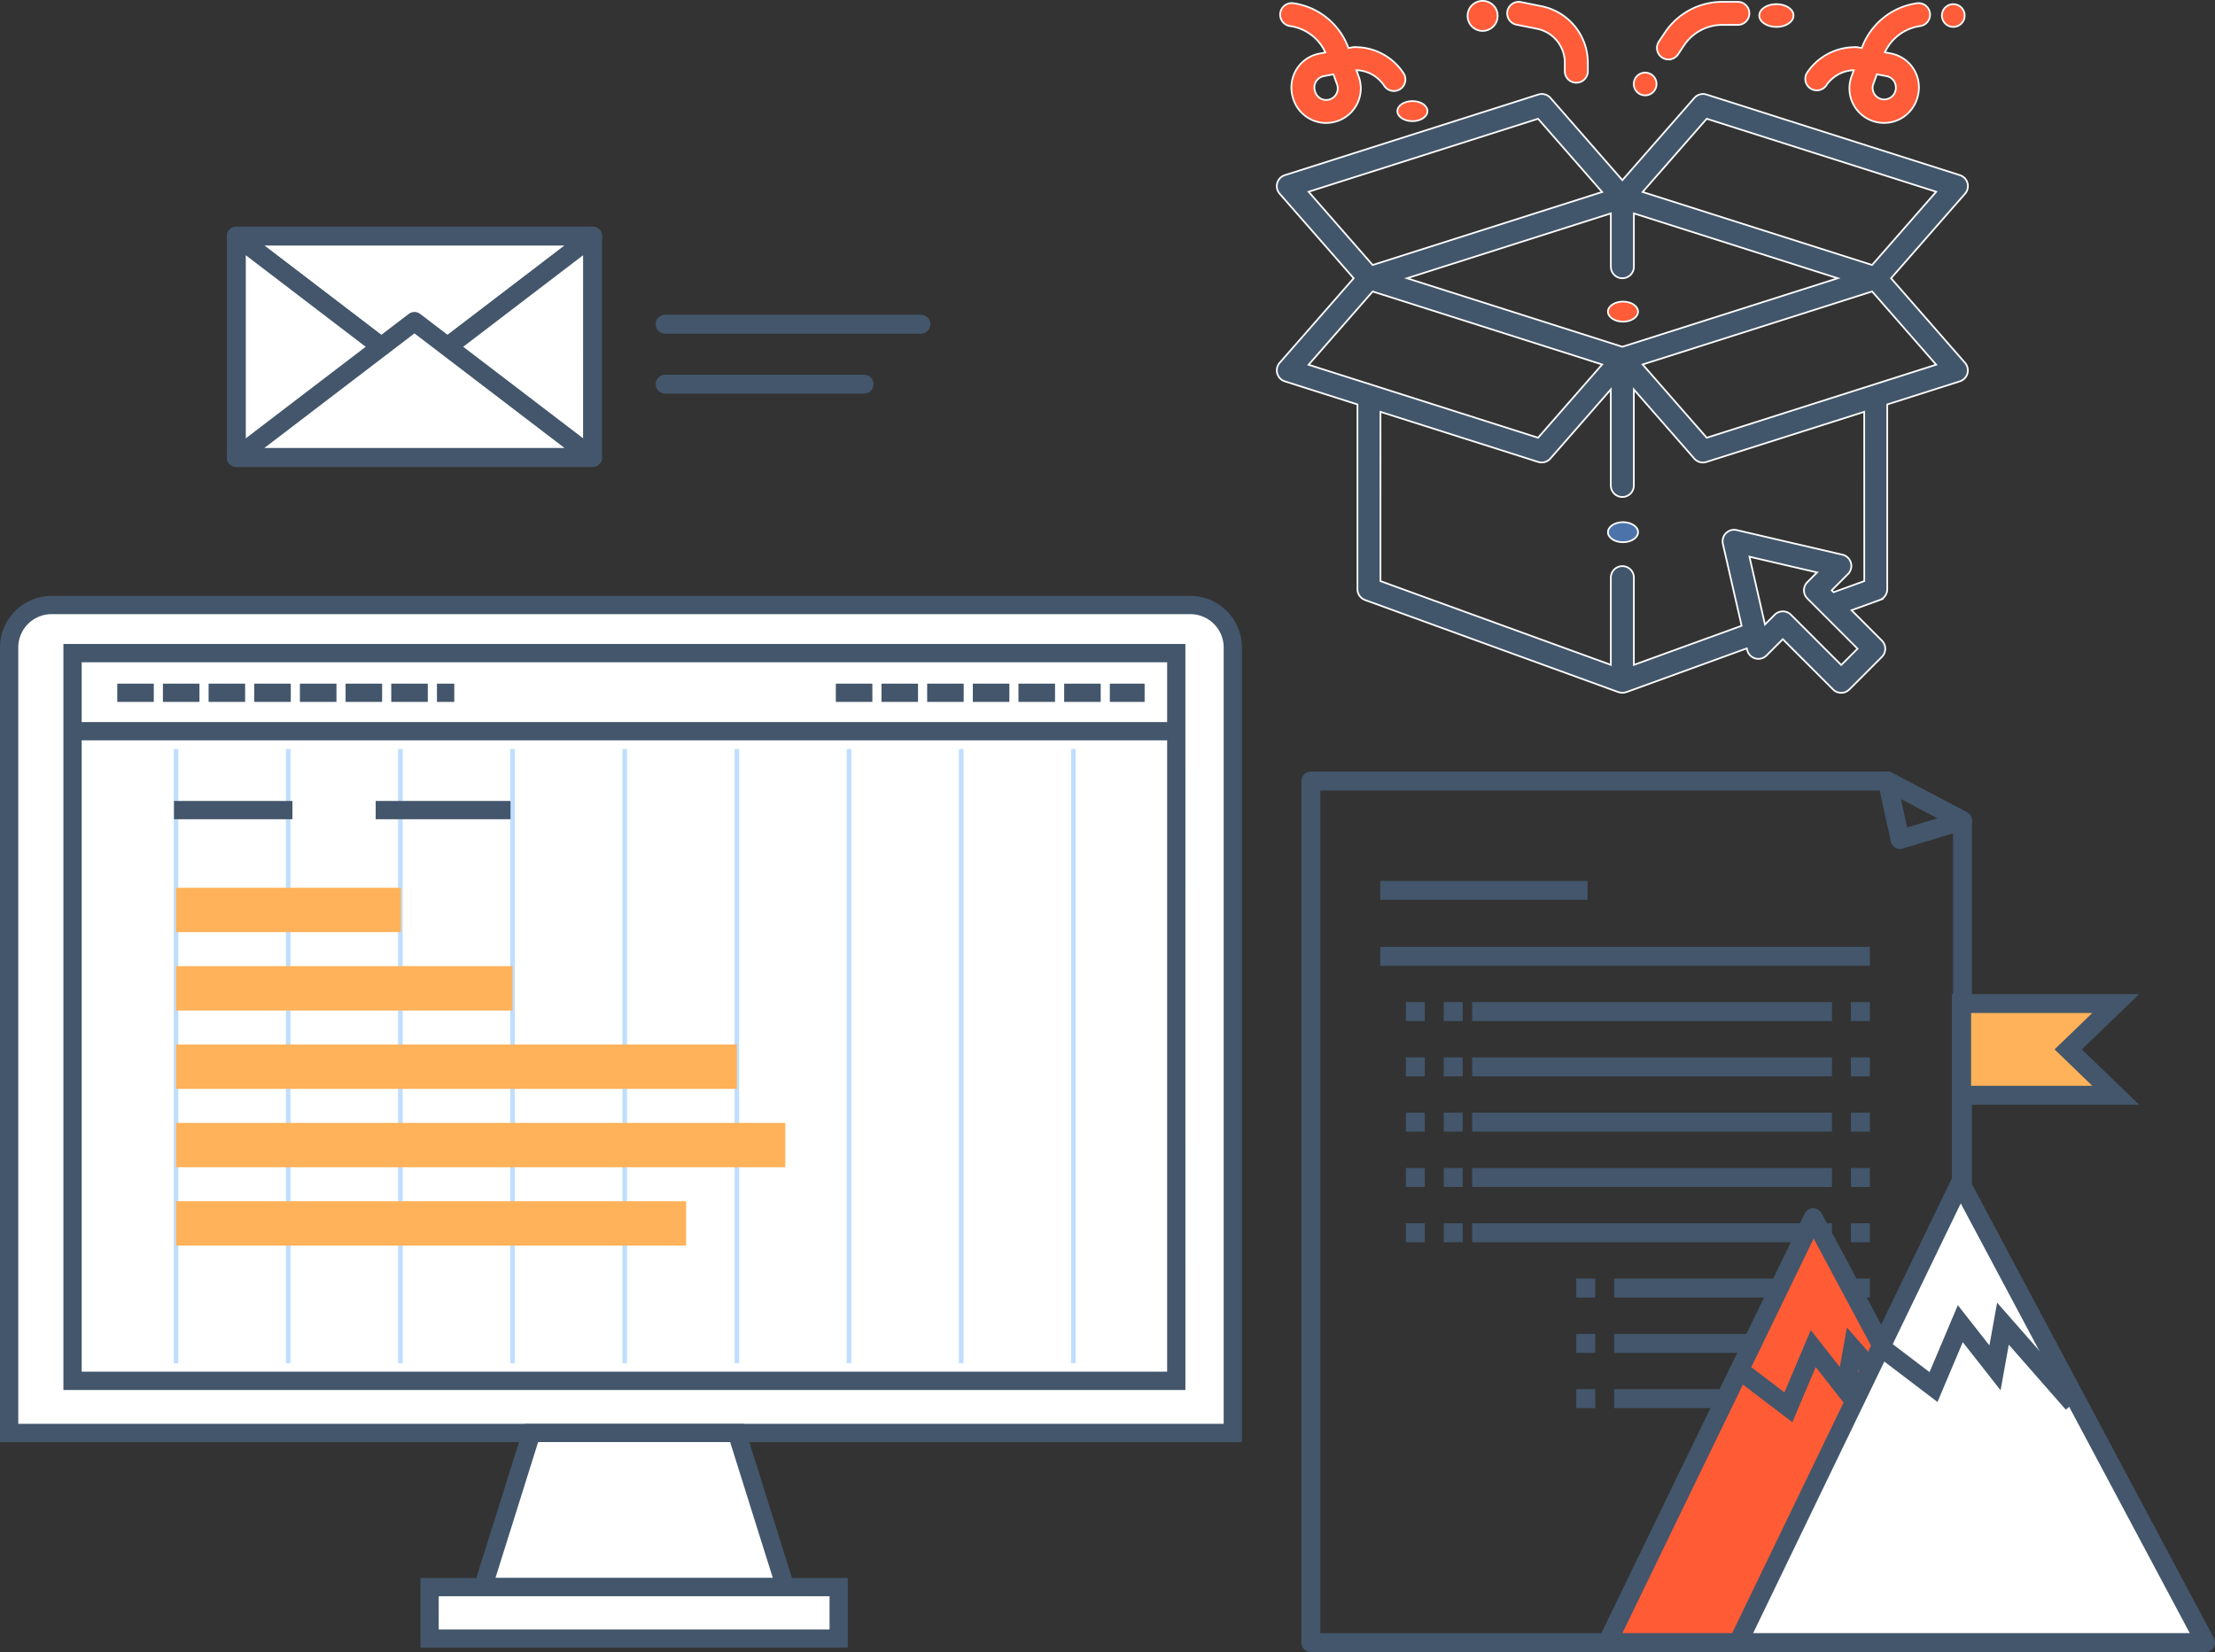 <svg xmlns="http://www.w3.org/2000/svg" width="326.895" height="243.876" viewBox="0 0 326.895 243.876"><rect x="0" y="0" width="326.895" height="243.876" fill="#333333" stroke="none"/><g transform="translate(-351.757 -227.832)"><g transform="translate(385.237 261.284)"><g transform="translate(63.291 13.012)"><path d="M412.219,259.035h37.734a1.4,1.4,0,1,0,0-2.8H412.219a1.4,1.4,0,1,0,0,2.8Z" transform="translate(-410.821 -256.24)" fill="#43566b"/><g transform="translate(0 8.851)"><path d="M412.219,264.437h29.349a1.4,1.4,0,0,0,0-2.8H412.219a1.4,1.4,0,1,0,0,2.8Z" transform="translate(-410.821 -261.642)" fill="#43566b"/></g></g><path d="M399.332,269.228l26.288-20.077H373.044Z" transform="translate(-371.647 -247.753)" fill="#fff"/><path d="M399.028,270.883,372.74,250.806a1.4,1.4,0,0,1,.85-2.508h52.575a1.4,1.4,0,0,1,.849,2.508l-26.288,20.077a1.4,1.4,0,0,1-1.7,0Zm-21.306-19.79,22.154,16.921,22.154-16.921Z" transform="translate(-372.191 -248.298)" fill="#43566b"/><g transform="translate(0.001 0.001)"><path d="M399.332,269.228l-26.288-20.077v32.682H425.62V249.151Z" transform="translate(-371.648 -247.754)" fill="#fff"/><path d="M372.192,282.376V249.7a1.4,1.4,0,0,1,2.246-1.111l25.438,19.43,25.439-19.43a1.4,1.4,0,0,1,2.246,1.111v32.681a1.4,1.4,0,0,1-1.4,1.4H373.59A1.4,1.4,0,0,1,372.192,282.376Zm52.575-29.855-24.042,18.362a1.4,1.4,0,0,1-1.7,0l-24.04-18.362v28.457h49.779Z" transform="translate(-372.192 -248.298)" fill="#43566b"/></g><g transform="translate(0 12.605)"><path d="M399.332,256.844l26.288,20.077H373.044Z" transform="translate(-371.647 -255.447)" fill="#fff"/><path d="M372.266,277.914a1.4,1.4,0,0,1,.474-1.56l26.288-20.075a1.4,1.4,0,0,1,1.7,0l26.288,20.075a1.4,1.4,0,0,1-.849,2.508H373.59A1.4,1.4,0,0,1,372.266,277.914Zm27.61-18.766-22.154,16.92h44.309Z" transform="translate(-372.191 -255.992)" fill="#43566b"/></g></g><g transform="translate(540.197 227.957)"><path d="M568.7,249.493a1.7,1.7,0,0,0-1.122-1.163l-37.395-11.9a1.7,1.7,0,0,0-1.794.5l-10.622,12.136L507.154,236.93a1.7,1.7,0,0,0-1.8-.5l-37.4,11.9a1.7,1.7,0,0,0-.765,2.741l10.92,12.478-10.92,12.478a1.7,1.7,0,0,0,.159,2.4,1.738,1.738,0,0,0,.606.342l10.714,3.408v27.268a1.7,1.7,0,0,0,1.119,1.6l37.4,13.6h.038a1.592,1.592,0,0,0,1.088,0h.036l17.781-6.459.052.226a1.7,1.7,0,0,0,2.859.824l2.4-2.405,7.419,7.419a1.7,1.7,0,0,0,2.4,0l4.807-4.809a1.7,1.7,0,0,0,0-2.4l-4.479-4.486,4.155-1.507a1.7,1.7,0,0,0,1.116-1.6V282.178l10.709-3.41a1.7,1.7,0,0,0,.765-2.739l-10.915-12.48,10.918-12.478A1.7,1.7,0,0,0,568.7,249.493Zm-50.933,24.171-31.787-10.115,30.086-9.573v7.872a1.7,1.7,0,0,0,3.4,0v-7.872l30.088,9.573Zm-12.445-33.658,9.457,10.81-33.866,10.776-9.454-10.81Zm-24.406,25.5,33.862,10.772-9.457,10.812-33.862-10.776Zm69.149,55.135-7.419-7.419a1.7,1.7,0,0,0-2.4,0l-1.434,1.432-2.289-10,9.975,2.32-1.438,1.44a1.7,1.7,0,0,0,0,2.4l7.415,7.417Zm3.4-12.386-4.528,1.64-.279-.277,2.405-2.405a1.7,1.7,0,0,0-.818-2.857l-15.6-3.631A1.7,1.7,0,0,0,532.6,302a1.681,1.681,0,0,0,0,.767l2.764,12.082-15.9,5.772V307.745a1.7,1.7,0,0,0-3.4,0v12.871l-34-12.362V283.267l23.288,7.4a1.632,1.632,0,0,0,.51.072,1.7,1.7,0,0,0,1.28-.58l8.919-10.2v14.179a1.7,1.7,0,0,0,3.4,0V279.972l8.919,10.2a1.7,1.7,0,0,0,1.28.575,1.674,1.674,0,0,0,.51-.08l23.288-7.4Zm-23.252-21.165-9.455-10.812L554.623,265.5l9.455,10.809Zm24.407-25.5-33.866-10.776,9.458-10.81,33.866,10.776Z" transform="translate(-466.772 -222.599)" fill="#42566b" stroke="#fff" stroke-miterlimit="10" stroke-width="0.25"/><path d="M502.711,236.551a1.7,1.7,0,0,0,1.416-.757l.877-1.317a6.792,6.792,0,0,1,5.656-3.029h2.251a1.7,1.7,0,0,0,.072-3.4h-2.323a10.181,10.181,0,0,0-8.485,4.545l-.878,1.316a1.7,1.7,0,0,0,1.416,2.643Z" transform="translate(-444.914 -227.899)" fill="#ff5c39" stroke="#fff" stroke-miterlimit="10" stroke-width="0.25"/><path d="M488.887,231.416l3.029.606a5.114,5.114,0,0,1,4.107,5v1.225a1.7,1.7,0,0,0,3.4.072v-1.3a8.522,8.522,0,0,0-6.834-8.33l-3.026-.609a1.7,1.7,0,0,0-.682,3.333Z" transform="translate(-453.525 -227.897)" fill="#ff5c39" stroke="#fff" stroke-miterlimit="10" stroke-width="0.25"/><path d="M517.454,240.324a5.113,5.113,0,0,1,4.08-2.266h0l-.3.834a5.1,5.1,0,0,0,2.9,6.6,5.4,5.4,0,0,0,.55.18,5.206,5.206,0,0,0,1.33.169,5.081,5.081,0,0,0,2.54-.682,5.16,5.16,0,0,0,2.413-3.229,5.1,5.1,0,0,0-3.593-6.254c-.126-.033-.254-.062-.383-.087l-.87-.165a6.78,6.78,0,0,1,5.21-3.88,1.7,1.7,0,1,0-.487-3.365,10.181,10.181,0,0,0-8.133,6.613l-.595-.111a1.631,1.631,0,0,0-.378-.03l-.323.013a8.511,8.511,0,0,0-6.788,3.78,1.7,1.7,0,0,0,2.828,1.884Zm6.97-.241.51-1.416,1.427.269a1.685,1.685,0,0,1,1.122.767,1.786,1.786,0,0,1,.17,1.488,1.712,1.712,0,0,1-3.3-.9,1.543,1.543,0,0,1,.07-.206Z" transform="translate(-436.384 -227.823)" fill="#ff5c39" stroke="#fff" stroke-miterlimit="10" stroke-width="0.25"/><path d="M468.517,231.547a6.784,6.784,0,0,1,5.212,3.893l-.87.17a5.107,5.107,0,0,0-3.367,2.286,5.187,5.187,0,0,0-.57,4.175,5.1,5.1,0,0,0,4.912,3.781,5.293,5.293,0,0,0,1.34-.179,5.1,5.1,0,0,0,3.608-6.246c-.046-.165-.1-.331-.159-.492l-.316-.878h.01a5.109,5.109,0,0,1,4.071,2.266,1.7,1.7,0,0,0,2.9-1.781q-.032-.052-.069-.1a8.5,8.5,0,0,0-6.785-3.778l-.326-.011a1.542,1.542,0,0,0-.378.028l-.595.113A10.184,10.184,0,0,0,469,228.177a1.7,1.7,0,0,0-.487,3.37Zm6.924,8.58a1.709,1.709,0,0,1-2.448,2.1,1.8,1.8,0,0,1-.829-1.176,1.7,1.7,0,0,1,1.2-2.081c.039-.011.08-.02.121-.028l1.429-.269Z" transform="translate(-466.567 -227.825)" fill="#ff5c39" stroke="#fff" stroke-miterlimit="10" stroke-width="0.25"/><ellipse cx="2.22" cy="1.48" rx="2.22" ry="1.48" transform="translate(48.866 76.956)" fill="#4c74aa" stroke="#fff" stroke-miterlimit="10" stroke-width="0.25"/><ellipse cx="2.22" cy="1.48" rx="2.22" ry="1.48" transform="translate(48.866 44.398)" fill="#ff5c39" stroke="#fff" stroke-miterlimit="10" stroke-width="0.25"/><circle cx="1.684" cy="1.684" r="1.684" transform="translate(52.671 10.59)" fill="#ff5c39" stroke="#fff" stroke-miterlimit="10" stroke-width="0.25"/><ellipse cx="2.527" cy="1.684" rx="2.527" ry="1.684" transform="translate(71.198 0.484)" fill="#ff5c39" stroke="#fff" stroke-miterlimit="10" stroke-width="0.25"/><circle cx="1.684" cy="1.684" r="1.684" transform="translate(98.147 0.484)" fill="#ff5c39" stroke="#fff" stroke-miterlimit="10" stroke-width="0.25"/><circle cx="2.22" cy="2.22" r="2.22" transform="translate(28.147)" fill="#ff5c39" stroke="#fff" stroke-miterlimit="10" stroke-width="0.25"/><ellipse cx="2.22" cy="1.48" rx="2.22" ry="1.48" transform="translate(17.788 14.799)" fill="#ff5c39" stroke="#fff" stroke-miterlimit="10" stroke-width="0.25"/></g><g transform="translate(351.757 315.795)"><rect width="166.224" height="110.816" transform="translate(9.263 6.526)" fill="#fff"/><g transform="translate(1.347 1.348)"><path d="M533.17,288.656a6.263,6.263,0,0,0-6.264-6.264H358.843a6.263,6.263,0,0,0-6.264,6.264V404.617H533.17ZM524.83,396.924H361.939V289.494H524.83Z" transform="translate(-352.579 -282.392)" fill="#fff"/></g><path d="M535.043,406.489H351.757V289.179a7.62,7.62,0,0,1,7.61-7.61H527.431a7.62,7.62,0,0,1,7.612,7.612Zm-180.591-2.7h177.9V289.181a4.924,4.924,0,0,0-4.917-4.917H359.367a4.921,4.921,0,0,0-4.915,4.915Zm172.251-5H361.116V288.671H526.7Zm-162.891-2.7H524.007V291.368H363.812Z" transform="translate(-351.757 -281.569)" fill="#43566b"/><g transform="translate(10.707 18.627)"><line x1="162.89" transform="translate(0 1.348)" fill="#bfdeff"/><rect width="162.891" height="2.696" fill="#43566b"/></g><g transform="translate(17.305 12.958)"><path d="M412.056,292.173H409.5v-2.7h2.559Zm-3.908,0h-5.392v-2.7h5.392Zm-6.74,0h-5.39v-2.7h5.39Zm-6.739,0h-5.392v-2.7h5.392Zm-6.74,0h-5.392v-2.7h5.392Zm-6.739,0H375.8v-2.7h5.392Zm-6.74,0h-5.392v-2.7h5.392Zm-6.739,0h-5.392v-2.7h5.392Z" transform="translate(-362.319 -289.478)" fill="#43566b"/></g><g transform="translate(123.353 12.958)"><path d="M472.62,292.173h-5.135v-2.7h5.135Zm-6.483,0h-5.392v-2.7h5.392Zm-6.74,0H454v-2.7H459.4Zm-6.739,0h-5.392v-2.7h5.392Zm-6.74,0h-5.392v-2.7h5.392Zm-6.739,0h-5.392v-2.7h5.392Zm-6.74,0h-5.392v-2.7h5.392Z" transform="translate(-427.046 -289.478)" fill="#43566b"/></g><g transform="translate(25.644 22.608)"><rect width="0.674" height="90.668" fill="#bfdeff"/></g><g transform="translate(42.196 22.608)"><rect width="0.674" height="90.668" fill="#bfdeff"/></g><g transform="translate(58.751 22.608)"><rect width="0.674" height="90.668" fill="#bfdeff"/></g><g transform="translate(75.305 22.608)"><rect width="0.674" height="90.668" fill="#bfdeff"/></g><g transform="translate(91.859 22.608)"><rect width="0.674" height="90.668" fill="#bfdeff"/></g><g transform="translate(108.413 22.608)"><rect width="0.674" height="90.668" fill="#bfdeff"/></g><g transform="translate(124.968 22.608)"><rect width="0.674" height="90.668" fill="#bfdeff"/></g><g transform="translate(141.521 22.608)"><rect width="0.674" height="90.668" fill="#bfdeff"/></g><g transform="translate(158.075 22.608)"><rect width="0.674" height="90.668" fill="#bfdeff"/></g><g transform="translate(69.445 122.225)"><path d="M439.878,379.745H395.265l7.146-22.754h30.321Z" transform="translate(-393.427 -355.644)" fill="#fff"/><path d="M442.43,381.618H394.143l7.994-25.449h32.3Zm-44.614-2.7h40.94l-6.3-20.059H404.116Z" transform="translate(-394.143 -356.169)" fill="#43566b"/></g><g transform="translate(62.053 144.979)"><rect width="60.378" height="7.593" transform="translate(1.348 1.348)" fill="#fff"/><path d="M452.7,380.346H389.631V370.057H452.7Zm-60.378-2.7h57.683v-4.9H392.326Z" transform="translate(-389.631 -370.057)" fill="#43566b"/></g><g transform="translate(55.445 30.273)"><rect width="19.895" height="2.696" fill="#43566b"/></g><g transform="translate(25.678 30.273)"><rect width="17.481" height="2.696" fill="#43566b"/></g><rect width="33.197" height="6.547" transform="translate(25.98 43.088)" fill="#ffb259"/><rect width="49.662" height="6.547" transform="translate(25.98 54.657)" fill="#ffb259"/><rect width="82.77" height="6.547" transform="translate(25.98 66.226)" fill="#ffb259"/><rect width="89.916" height="6.547" transform="translate(25.98 77.794)" fill="#ffb259"/><rect width="75.277" height="6.547" transform="translate(25.98 89.363)" fill="#ffb259"/></g><g transform="translate(543.822 341.732)"><path d="M566.552,427.376H470.382a1.4,1.4,0,0,1-1.4-1.4V298.8a1.4,1.4,0,0,1,1.4-1.4H555.46a1.418,1.418,0,0,1,.652.162L567.2,303.4a1.4,1.4,0,0,1,.745,1.237V425.978A1.4,1.4,0,0,1,566.552,427.376Zm-94.773-2.8h93.376v-119.1L555.116,300.2H471.779Z" transform="translate(-468.984 -297.4)" fill="#43566b"/><g transform="translate(85.078 0.001)"><path d="M524.182,308.818a1.381,1.381,0,0,1-.71-.195,1.4,1.4,0,0,1-.657-.908l-1.873-8.621a1.4,1.4,0,0,1,2.018-1.532l11.092,5.843a1.4,1.4,0,0,1-.247,2.574l-9.219,2.779A1.371,1.371,0,0,1,524.182,308.818Zm.129-7.386.914,4.214,4.506-1.358Z" transform="translate(-520.912 -297.401)" fill="#43566b"/></g><g transform="translate(11.64 16.133)"><rect width="30.593" height="2.795" fill="#43566b"/></g><g transform="translate(61.469 102.902)"><rect width="22.43" height="2.795" fill="#43566b"/></g><g transform="translate(69.631 108.708)"><rect width="14.268" height="2.795" fill="#43566b"/></g><g transform="translate(11.64 25.87)"><rect width="72.258" height="2.795" fill="#43566b"/></g><g transform="translate(15.417 34.031)"><path d="M546.876,320.966h-2.8v-2.8h2.8Zm-5.59,0H488.177v-2.8h53.109Zm-54.506,0h-2.8v-2.8h2.8Zm-5.59,0h-2.8v-2.8h2.8Z" transform="translate(-478.394 -318.171)" fill="#43566b"/></g><g transform="translate(15.417 42.195)"><path d="M546.876,325.949h-2.8v-2.8h2.8Zm-5.59,0H488.177v-2.8h53.109Zm-54.506,0h-2.8v-2.8h2.8Zm-5.59,0h-2.8v-2.8h2.8Z" transform="translate(-478.394 -323.154)" fill="#43566b"/></g><g transform="translate(15.417 50.356)"><path d="M546.876,330.93h-2.8v-2.8h2.8Zm-5.59,0H488.177v-2.8h53.109Zm-54.506,0h-2.8v-2.8h2.8Zm-5.59,0h-2.8v-2.8h2.8Z" transform="translate(-478.394 -328.135)" fill="#43566b"/></g><g transform="translate(15.417 58.519)"><path d="M546.876,335.912h-2.8v-2.8h2.8Zm-5.59,0H488.177v-2.8h53.109Zm-54.506,0h-2.8v-2.8h2.8Zm-5.59,0h-2.8v-2.8h2.8Z" transform="translate(-478.394 -333.117)" fill="#43566b"/></g><g transform="translate(15.417 66.681)"><path d="M546.876,340.894h-2.8v-2.8h2.8Zm-5.59,0H488.177v-2.8h53.109Zm-54.506,0h-2.8v-2.8h2.8Zm-5.59,0h-2.8v-2.8h2.8Z" transform="translate(-478.394 -338.099)" fill="#43566b"/></g><g transform="translate(40.573 74.844)"><path d="M537.074,345.876h-2.8v-2.8h2.8Zm-5.59,0H499.338v-2.8h32.145Zm-34.941,0h-2.8v-2.8h2.8Z" transform="translate(-493.748 -343.081)" fill="#43566b"/></g><g transform="translate(40.573 83.006)"><path d="M537.074,350.858h-2.8v-2.8h2.8Zm-5.59,0H499.338v-2.8h32.145Zm-34.941,0h-2.8v-2.8h2.8Z" transform="translate(-493.748 -348.063)" fill="#43566b"/></g><g transform="translate(40.573 91.169)"><path d="M537.074,355.84h-2.8v-2.8h2.8Zm-5.59,0H499.338v-2.8h32.145Zm-34.941,0h-2.8v-2.8h2.8Z" transform="translate(-493.748 -353.045)" fill="#43566b"/></g><g transform="translate(43.744 32.843)"><g transform="translate(0 31.614)"><path d="M496.327,400.318l30.394-62.724,33.539,62.724Z" transform="translate(-495.272 -336.197)" fill="#ff5c35"/><path d="M561.014,402.26H497.081a1.4,1.4,0,0,1-1.258-2.007l30.394-62.724a1.4,1.4,0,0,1,1.231-.786,1.441,1.441,0,0,1,1.26.739l33.54,62.723a1.4,1.4,0,0,1-1.232,2.056Zm-61.7-2.8h59.371l-31.146-58.247Z" transform="translate(-495.683 -336.742)" fill="#43566b"/><g transform="translate(20.426 17.614)"><path d="M533.873,362.43l-7.662-8.735-1.129,6.252-5.2-6.626-3.442,8.148-8.287-6.307,1.692-2.225,5.421,4.126,3.887-9.2,4.286,5.458,1.052-5.832,11.486,13.094Z" transform="translate(-508.15 -347.493)" fill="#43566b"/></g></g><g transform="translate(19.303)"><g transform="translate(0 26.413)"><path d="M508.318,402.345l32.8-67.925,36.191,67.925Z" transform="translate(-506.92 -333.023)" fill="#fff"/><path d="M577.851,404.287H508.863a1.4,1.4,0,0,1-1.258-2l32.8-67.925a1.4,1.4,0,0,1,1.232-.791h.026a1.4,1.4,0,0,1,1.234.741l36.192,67.925a1.4,1.4,0,0,1-1.234,2.055Zm-66.761-2.8h64.433l-33.8-63.439Z" transform="translate(-507.465 -333.567)" fill="#43566b"/><g transform="translate(21.998 19.141)"><path d="M548.664,361.05l-8.421-9.6-1.213,6.733-5.578-7.107-3.733,8.835-8.828-6.719,1.693-2.225,5.962,4.538,4.178-9.883,4.661,5.936,1.137-6.31,12.245,13.958Z" transform="translate(-520.891 -345.25)" fill="#43566b"/></g></g><g transform="translate(32.958)"><path d="M528.433,331.845h22.786l-7.023-6.772,7.023-6.772H528.433Z" transform="translate(-527.037 -316.901)" fill="#ffb259"/><path d="M555.226,333.786H527.581v-16.34h27.645l-8.472,8.171Zm-24.85-2.8H548.3l-5.572-5.374,5.572-5.376H530.376Z" transform="translate(-527.581 -317.446)" fill="#43566b"/></g><g transform="translate(32.958 0.967)"><rect width="2.795" height="26.844" fill="#43566b"/></g></g></g></g></g></svg>
